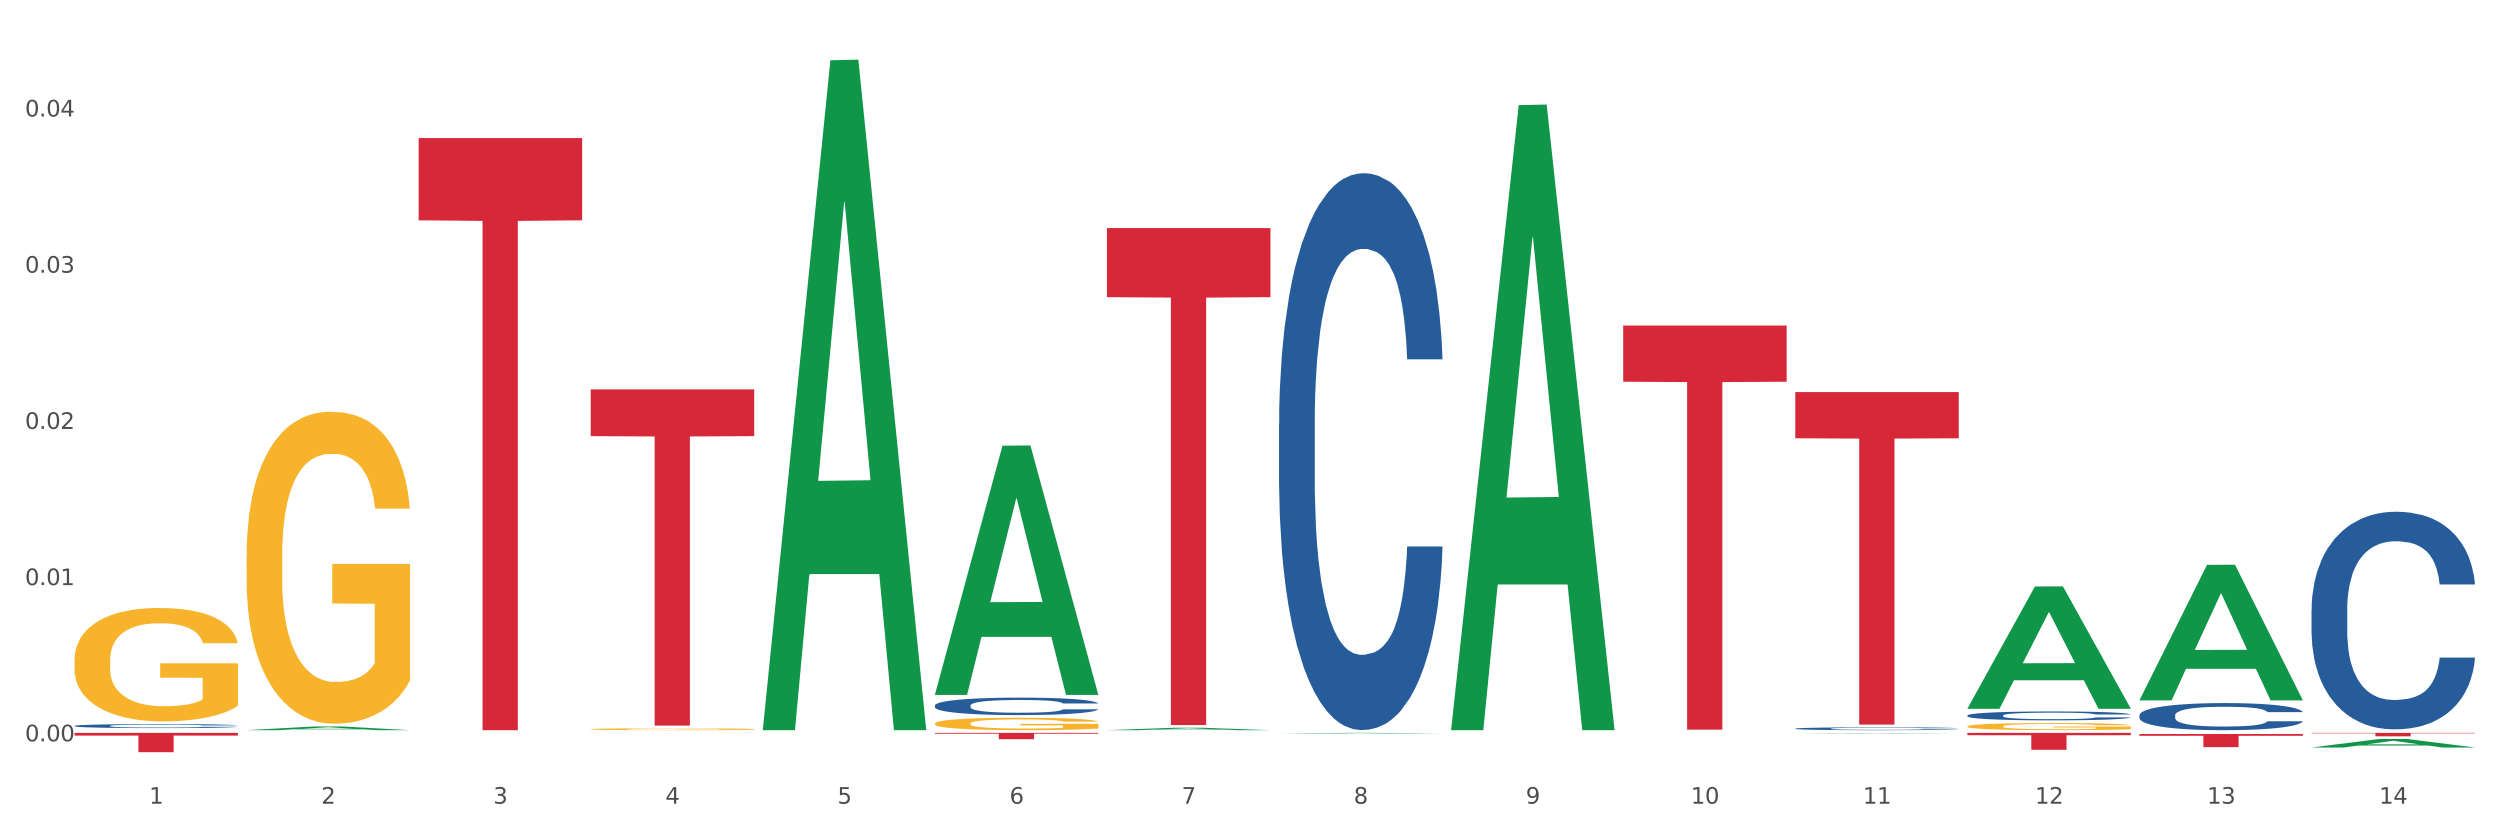 <?xml version="1.0" encoding="utf-8" standalone="no"?>
<!DOCTYPE svg PUBLIC "-//W3C//DTD SVG 1.1//EN"
  "http://www.w3.org/Graphics/SVG/1.1/DTD/svg11.dtd">
<svg xmlns:xlink="http://www.w3.org/1999/xlink" width="1080pt" height="360pt" viewBox="0 0 1080 360" xmlns="http://www.w3.org/2000/svg" version="1.1">
 <rect x="0" y="0" width="1080" height="360" fill="#333333" stroke="none"/>
 <defs>
  <style type="text/css">*{stroke-linejoin: round; stroke-linecap: butt}</style>
 </defs>
 <g id="figure_1">
  <g id="patch_1">
   <path d="M 0 360 
L 1080 360 
L 1080 0 
L 0 0 
z
" style="fill: #ffffff; stroke: #ffffff; stroke-linejoin: miter"/>
  </g>
  <g id="axes_1">
   <g id="matplotlib.axis_1">
    <g id="xtick_1">
     <g id="text_1">
      <!-- 1 -->
      <g style="fill: #4d4d4d" transform="translate(64.432 347.204) scale(0.096 -0.096)">
       <defs>
        <path id="DejaVuSans-31" d="M 794 531 
L 1825 531 
L 1825 4091 
L 703 3866 
L 703 4441 
L 1819 4666 
L 2450 4666 
L 2450 531 
L 3481 531 
L 3481 0 
L 794 0 
L 794 531 
z
" transform="scale(0.016)"/>
       </defs>
       <use xlink:href="#DejaVuSans-31"/>
      </g>
     </g>
    </g>
    <g id="xtick_2">
     <g id="text_2">
      <!-- 2 -->
      <g style="fill: #4d4d4d" transform="translate(138.771 347.204) scale(0.096 -0.096)">
       <defs>
        <path id="DejaVuSans-32" d="M 1228 531 
L 3431 531 
L 3431 0 
L 469 0 
L 469 531 
Q 828 903 1448 1529 
Q 2069 2156 2228 2338 
Q 2531 2678 2651 2914 
Q 2772 3150 2772 3378 
Q 2772 3750 2511 3984 
Q 2250 4219 1831 4219 
Q 1534 4219 1204 4116 
Q 875 4013 500 3803 
L 500 4441 
Q 881 4594 1212 4672 
Q 1544 4750 1819 4750 
Q 2544 4750 2975 4387 
Q 3406 4025 3406 3419 
Q 3406 3131 3298 2873 
Q 3191 2616 2906 2266 
Q 2828 2175 2409 1742 
Q 1991 1309 1228 531 
z
" transform="scale(0.016)"/>
       </defs>
       <use xlink:href="#DejaVuSans-32"/>
      </g>
     </g>
    </g>
    <g id="xtick_3">
     <g id="text_3">
      <!-- 3 -->
      <g style="fill: #4d4d4d" transform="translate(213.109 347.204) scale(0.096 -0.096)">
       <defs>
        <path id="DejaVuSans-33" d="M 2597 2516 
Q 3050 2419 3304 2112 
Q 3559 1806 3559 1356 
Q 3559 666 3084 287 
Q 2609 -91 1734 -91 
Q 1441 -91 1130 -33 
Q 819 25 488 141 
L 488 750 
Q 750 597 1062 519 
Q 1375 441 1716 441 
Q 2309 441 2620 675 
Q 2931 909 2931 1356 
Q 2931 1769 2642 2001 
Q 2353 2234 1838 2234 
L 1294 2234 
L 1294 2753 
L 1863 2753 
Q 2328 2753 2575 2939 
Q 2822 3125 2822 3475 
Q 2822 3834 2567 4026 
Q 2313 4219 1838 4219 
Q 1578 4219 1281 4162 
Q 984 4106 628 3988 
L 628 4550 
Q 988 4650 1302 4700 
Q 1616 4750 1894 4750 
Q 2613 4750 3031 4423 
Q 3450 4097 3450 3541 
Q 3450 3153 3228 2886 
Q 3006 2619 2597 2516 
z
" transform="scale(0.016)"/>
       </defs>
       <use xlink:href="#DejaVuSans-33"/>
      </g>
     </g>
    </g>
    <g id="xtick_4">
     <g id="text_4">
      <!-- 4 -->
      <g style="fill: #4d4d4d" transform="translate(287.448 347.204) scale(0.096 -0.096)">
       <defs>
        <path id="DejaVuSans-34" d="M 2419 4116 
L 825 1625 
L 2419 1625 
L 2419 4116 
z
M 2253 4666 
L 3047 4666 
L 3047 1625 
L 3713 1625 
L 3713 1100 
L 3047 1100 
L 3047 0 
L 2419 0 
L 2419 1100 
L 313 1100 
L 313 1709 
L 2253 4666 
z
" transform="scale(0.016)"/>
       </defs>
       <use xlink:href="#DejaVuSans-34"/>
      </g>
     </g>
    </g>
    <g id="xtick_5">
     <g id="text_5">
      <!-- 5 -->
      <g style="fill: #4d4d4d" transform="translate(361.787 347.204) scale(0.096 -0.096)">
       <defs>
        <path id="DejaVuSans-35" d="M 691 4666 
L 3169 4666 
L 3169 4134 
L 1269 4134 
L 1269 2991 
Q 1406 3038 1543 3061 
Q 1681 3084 1819 3084 
Q 2600 3084 3056 2656 
Q 3513 2228 3513 1497 
Q 3513 744 3044 326 
Q 2575 -91 1722 -91 
Q 1428 -91 1123 -41 
Q 819 9 494 109 
L 494 744 
Q 775 591 1075 516 
Q 1375 441 1709 441 
Q 2250 441 2565 725 
Q 2881 1009 2881 1497 
Q 2881 1984 2565 2268 
Q 2250 2553 1709 2553 
Q 1456 2553 1204 2497 
Q 953 2441 691 2322 
L 691 4666 
z
" transform="scale(0.016)"/>
       </defs>
       <use xlink:href="#DejaVuSans-35"/>
      </g>
     </g>
    </g>
    <g id="xtick_6">
     <g id="text_6">
      <!-- 6 -->
      <g style="fill: #4d4d4d" transform="translate(436.125 347.204) scale(0.096 -0.096)">
       <defs>
        <path id="DejaVuSans-36" d="M 2113 2584 
Q 1688 2584 1439 2293 
Q 1191 2003 1191 1497 
Q 1191 994 1439 701 
Q 1688 409 2113 409 
Q 2538 409 2786 701 
Q 3034 994 3034 1497 
Q 3034 2003 2786 2293 
Q 2538 2584 2113 2584 
z
M 3366 4563 
L 3366 3988 
Q 3128 4100 2886 4159 
Q 2644 4219 2406 4219 
Q 1781 4219 1451 3797 
Q 1122 3375 1075 2522 
Q 1259 2794 1537 2939 
Q 1816 3084 2150 3084 
Q 2853 3084 3261 2657 
Q 3669 2231 3669 1497 
Q 3669 778 3244 343 
Q 2819 -91 2113 -91 
Q 1303 -91 875 529 
Q 447 1150 447 2328 
Q 447 3434 972 4092 
Q 1497 4750 2381 4750 
Q 2619 4750 2861 4703 
Q 3103 4656 3366 4563 
z
" transform="scale(0.016)"/>
       </defs>
       <use xlink:href="#DejaVuSans-36"/>
      </g>
     </g>
    </g>
    <g id="xtick_7">
     <g id="text_7">
      <!-- 7 -->
      <g style="fill: #4d4d4d" transform="translate(510.464 347.204) scale(0.096 -0.096)">
       <defs>
        <path id="DejaVuSans-37" d="M 525 4666 
L 3525 4666 
L 3525 4397 
L 1831 0 
L 1172 0 
L 2766 4134 
L 525 4134 
L 525 4666 
z
" transform="scale(0.016)"/>
       </defs>
       <use xlink:href="#DejaVuSans-37"/>
      </g>
     </g>
    </g>
    <g id="xtick_8">
     <g id="text_8">
      <!-- 8 -->
      <g style="fill: #4d4d4d" transform="translate(584.803 347.204) scale(0.096 -0.096)">
       <defs>
        <path id="DejaVuSans-38" d="M 2034 2216 
Q 1584 2216 1326 1975 
Q 1069 1734 1069 1313 
Q 1069 891 1326 650 
Q 1584 409 2034 409 
Q 2484 409 2743 651 
Q 3003 894 3003 1313 
Q 3003 1734 2745 1975 
Q 2488 2216 2034 2216 
z
M 1403 2484 
Q 997 2584 770 2862 
Q 544 3141 544 3541 
Q 544 4100 942 4425 
Q 1341 4750 2034 4750 
Q 2731 4750 3128 4425 
Q 3525 4100 3525 3541 
Q 3525 3141 3298 2862 
Q 3072 2584 2669 2484 
Q 3125 2378 3379 2068 
Q 3634 1759 3634 1313 
Q 3634 634 3220 271 
Q 2806 -91 2034 -91 
Q 1263 -91 848 271 
Q 434 634 434 1313 
Q 434 1759 690 2068 
Q 947 2378 1403 2484 
z
M 1172 3481 
Q 1172 3119 1398 2916 
Q 1625 2713 2034 2713 
Q 2441 2713 2670 2916 
Q 2900 3119 2900 3481 
Q 2900 3844 2670 4047 
Q 2441 4250 2034 4250 
Q 1625 4250 1398 4047 
Q 1172 3844 1172 3481 
z
" transform="scale(0.016)"/>
       </defs>
       <use xlink:href="#DejaVuSans-38"/>
      </g>
     </g>
    </g>
    <g id="xtick_9">
     <g id="text_9">
      <!-- 9 -->
      <g style="fill: #4d4d4d" transform="translate(659.142 347.204) scale(0.096 -0.096)">
       <defs>
        <path id="DejaVuSans-39" d="M 703 97 
L 703 672 
Q 941 559 1184 500 
Q 1428 441 1663 441 
Q 2288 441 2617 861 
Q 2947 1281 2994 2138 
Q 2813 1869 2534 1725 
Q 2256 1581 1919 1581 
Q 1219 1581 811 2004 
Q 403 2428 403 3163 
Q 403 3881 828 4315 
Q 1253 4750 1959 4750 
Q 2769 4750 3195 4129 
Q 3622 3509 3622 2328 
Q 3622 1225 3098 567 
Q 2575 -91 1691 -91 
Q 1453 -91 1209 -44 
Q 966 3 703 97 
z
M 1959 2075 
Q 2384 2075 2632 2365 
Q 2881 2656 2881 3163 
Q 2881 3666 2632 3958 
Q 2384 4250 1959 4250 
Q 1534 4250 1286 3958 
Q 1038 3666 1038 3163 
Q 1038 2656 1286 2365 
Q 1534 2075 1959 2075 
z
" transform="scale(0.016)"/>
       </defs>
       <use xlink:href="#DejaVuSans-39"/>
      </g>
     </g>
    </g>
    <g id="xtick_10">
     <g id="text_10">
      <!-- 10 -->
      <g style="fill: #4d4d4d" transform="translate(730.426 347.204) scale(0.096 -0.096)">
       <defs>
        <path id="DejaVuSans-30" d="M 2034 4250 
Q 1547 4250 1301 3770 
Q 1056 3291 1056 2328 
Q 1056 1369 1301 889 
Q 1547 409 2034 409 
Q 2525 409 2770 889 
Q 3016 1369 3016 2328 
Q 3016 3291 2770 3770 
Q 2525 4250 2034 4250 
z
M 2034 4750 
Q 2819 4750 3233 4129 
Q 3647 3509 3647 2328 
Q 3647 1150 3233 529 
Q 2819 -91 2034 -91 
Q 1250 -91 836 529 
Q 422 1150 422 2328 
Q 422 3509 836 4129 
Q 1250 4750 2034 4750 
z
" transform="scale(0.016)"/>
       </defs>
       <use xlink:href="#DejaVuSans-31"/>
       <use xlink:href="#DejaVuSans-30" transform="translate(63.623 0)"/>
      </g>
     </g>
    </g>
    <g id="xtick_11">
     <g id="text_11">
      <!-- 11 -->
      <g style="fill: #4d4d4d" transform="translate(804.765 347.204) scale(0.096 -0.096)">
       <use xlink:href="#DejaVuSans-31"/>
       <use xlink:href="#DejaVuSans-31" transform="translate(63.623 0)"/>
      </g>
     </g>
    </g>
    <g id="xtick_12">
     <g id="text_12">
      <!-- 12 -->
      <g style="fill: #4d4d4d" transform="translate(879.104 347.204) scale(0.096 -0.096)">
       <use xlink:href="#DejaVuSans-31"/>
       <use xlink:href="#DejaVuSans-32" transform="translate(63.623 0)"/>
      </g>
     </g>
    </g>
    <g id="xtick_13">
     <g id="text_13">
      <!-- 13 -->
      <g style="fill: #4d4d4d" transform="translate(953.442 347.204) scale(0.096 -0.096)">
       <use xlink:href="#DejaVuSans-31"/>
       <use xlink:href="#DejaVuSans-33" transform="translate(63.623 0)"/>
      </g>
     </g>
    </g>
    <g id="xtick_14">
     <g id="text_14">
      <!-- 14 -->
      <g style="fill: #4d4d4d" transform="translate(1027.781 347.204) scale(0.096 -0.096)">
       <use xlink:href="#DejaVuSans-31"/>
       <use xlink:href="#DejaVuSans-34" transform="translate(63.623 0)"/>
      </g>
     </g>
    </g>
    <g id="xtick_15"/>
    <g id="xtick_16"/>
    <g id="xtick_17"/>
    <g id="xtick_18"/>
    <g id="xtick_19"/>
    <g id="xtick_20"/>
    <g id="xtick_21"/>
    <g id="xtick_22"/>
    <g id="xtick_23"/>
    <g id="xtick_24"/>
    <g id="xtick_25"/>
    <g id="xtick_26"/>
    <g id="xtick_27"/>
   </g>
   <g id="matplotlib.axis_2">
    <g id="ytick_1">
     <g id="text_15">
      <!-- 0.00 -->
      <g style="fill: #4d4d4d" transform="translate(10.8 320.251) scale(0.096 -0.096)">
       <defs>
        <path id="DejaVuSans-2e" d="M 684 794 
L 1344 794 
L 1344 0 
L 684 0 
L 684 794 
z
" transform="scale(0.016)"/>
       </defs>
       <use xlink:href="#DejaVuSans-30"/>
       <use xlink:href="#DejaVuSans-2e" transform="translate(63.623 0)"/>
       <use xlink:href="#DejaVuSans-30" transform="translate(95.41 0)"/>
       <use xlink:href="#DejaVuSans-30" transform="translate(159.033 0)"/>
      </g>
     </g>
    </g>
    <g id="ytick_2">
     <g id="text_16">
      <!-- 0.01 -->
      <g style="fill: #4d4d4d" transform="translate(10.8 252.769) scale(0.096 -0.096)">
       <use xlink:href="#DejaVuSans-30"/>
       <use xlink:href="#DejaVuSans-2e" transform="translate(63.623 0)"/>
       <use xlink:href="#DejaVuSans-30" transform="translate(95.41 0)"/>
       <use xlink:href="#DejaVuSans-31" transform="translate(159.033 0)"/>
      </g>
     </g>
    </g>
    <g id="ytick_3">
     <g id="text_17">
      <!-- 0.02 -->
      <g style="fill: #4d4d4d" transform="translate(10.8 185.286) scale(0.096 -0.096)">
       <use xlink:href="#DejaVuSans-30"/>
       <use xlink:href="#DejaVuSans-2e" transform="translate(63.623 0)"/>
       <use xlink:href="#DejaVuSans-30" transform="translate(95.41 0)"/>
       <use xlink:href="#DejaVuSans-32" transform="translate(159.033 0)"/>
      </g>
     </g>
    </g>
    <g id="ytick_4">
     <g id="text_18">
      <!-- 0.03 -->
      <g style="fill: #4d4d4d" transform="translate(10.8 117.804) scale(0.096 -0.096)">
       <use xlink:href="#DejaVuSans-30"/>
       <use xlink:href="#DejaVuSans-2e" transform="translate(63.623 0)"/>
       <use xlink:href="#DejaVuSans-30" transform="translate(95.41 0)"/>
       <use xlink:href="#DejaVuSans-33" transform="translate(159.033 0)"/>
      </g>
     </g>
    </g>
    <g id="ytick_5">
     <g id="text_19">
      <!-- 0.04 -->
      <g style="fill: #4d4d4d" transform="translate(10.8 50.321) scale(0.096 -0.096)">
       <use xlink:href="#DejaVuSans-30"/>
       <use xlink:href="#DejaVuSans-2e" transform="translate(63.623 0)"/>
       <use xlink:href="#DejaVuSans-30" transform="translate(95.41 0)"/>
       <use xlink:href="#DejaVuSans-34" transform="translate(159.033 0)"/>
      </g>
     </g>
    </g>
    <g id="ytick_6"/>
    <g id="ytick_7"/>
    <g id="ytick_8"/>
    <g id="ytick_9"/>
   </g>
   <g id="PolyCollection_1">
    <path d="M 106.514 315.438 
L 106.587 315.436 
L 135.709 313.822 
L 147.795 313.821 
L 177.135 315.441 
L 163.157 315.441 
L 156.823 315.063 
L 126.754 315.063 
L 126.535 315.069 
L 120.42 315.441 
L 106.514 315.441 
L 106.514 315.438 
L 130.54 314.838 
L 153.037 314.837 
L 141.897 314.166 
L 141.752 314.163 
L 141.606 314.167 
L 130.467 314.837 
L 130.54 314.838 
L 106.514 315.438 
z
" clip-path="url(#p0b053faaf6)" style="fill: #109648"/>
    <path d="M 403.869 312.552 
L 403.952 312.547 
L 403.952 312.37 
L 404.119 312.218 
L 404.952 311.85 
L 406.203 311.546 
L 407.12 311.384 
L 408.037 311.252 
L 409.121 311.12 
L 410.455 310.982 
L 412.873 310.781 
L 414.374 310.678 
L 416.209 310.57 
L 419.544 310.413 
L 421.962 310.325 
L 424.463 310.251 
L 428.549 310.163 
L 431.217 310.124 
L 434.052 310.094 
L 437.47 310.075 
L 440.055 310.07 
L 445.725 310.085 
L 450.561 310.129 
L 452.895 310.163 
L 455.897 310.222 
L 457.481 310.261 
L 460.066 310.34 
L 462.734 310.443 
L 464.568 310.531 
L 467.32 310.698 
L 469.404 310.865 
L 471.322 311.071 
L 472.322 311.213 
L 473.073 311.345 
L 473.74 311.497 
L 474.407 311.738 
L 459.399 311.738 
L 458.815 311.566 
L 457.898 311.404 
L 456.564 311.247 
L 455.397 311.149 
L 453.396 311.026 
L 451.561 310.948 
L 449.643 310.889 
L 447.309 310.84 
L 445.475 310.815 
L 442.89 310.796 
L 437.804 310.801 
L 434.385 310.84 
L 432.051 310.889 
L 430.55 310.933 
L 429.216 310.982 
L 427.715 311.051 
L 425.964 311.154 
L 424.713 311.247 
L 423.463 311.365 
L 422.462 311.483 
L 421.545 311.62 
L 420.794 311.767 
L 420.211 311.919 
L 419.711 312.105 
L 419.294 312.414 
L 419.294 313.086 
L 419.46 313.238 
L 419.877 313.439 
L 420.378 313.592 
L 421.211 313.773 
L 421.962 313.896 
L 423.379 314.072 
L 424.963 314.219 
L 426.214 314.313 
L 427.465 314.391 
L 429.633 314.499 
L 432.051 314.587 
L 434.135 314.641 
L 436.97 314.69 
L 438.888 314.71 
L 440.555 314.72 
L 444.641 314.72 
L 447.559 314.705 
L 450.811 314.671 
L 453.312 314.626 
L 455.397 314.572 
L 457.731 314.484 
L 459.232 314.401 
L 459.232 313.376 
L 440.889 313.371 
L 440.889 312.689 
L 474.49 312.689 
L 474.49 314.69 
L 473.073 314.793 
L 471.489 314.886 
L 469.821 314.97 
L 467.32 315.073 
L 464.318 315.171 
L 461.65 315.24 
L 458.815 315.298 
L 455.48 315.352 
L 451.144 315.401 
L 448.476 315.421 
L 445.141 315.436 
L 441.222 315.441 
L 437.804 315.431 
L 434.469 315.406 
L 430.967 315.362 
L 427.548 315.298 
L 424.963 315.235 
L 422.379 315.156 
L 419.627 315.053 
L 417.459 314.955 
L 415.792 314.867 
L 413.957 314.754 
L 411.956 314.607 
L 410.455 314.474 
L 409.121 314.337 
L 407.704 314.16 
L 406.703 314.008 
L 405.703 313.817 
L 405.119 313.675 
L 404.452 313.454 
L 403.952 313.145 
L 403.869 312.552 
z
" clip-path="url(#p0b053faaf6)" style="fill: #f7b32b"/>
    <path d="M 849.901 313.78 
L 849.984 313.777 
L 849.984 313.676 
L 850.151 313.589 
L 850.985 313.377 
L 852.235 313.202 
L 853.153 313.109 
L 854.07 313.033 
L 855.154 312.957 
L 856.488 312.878 
L 858.906 312.763 
L 860.407 312.703 
L 862.241 312.641 
L 865.576 312.551 
L 867.994 312.5 
L 870.495 312.458 
L 874.581 312.407 
L 877.249 312.385 
L 880.084 312.368 
L 883.502 312.357 
L 886.087 312.354 
L 891.757 312.362 
L 896.593 312.388 
L 898.927 312.407 
L 901.929 312.441 
L 903.513 312.464 
L 906.098 312.509 
L 908.766 312.568 
L 910.601 312.619 
L 913.352 312.715 
L 915.436 312.811 
L 917.354 312.929 
L 918.355 313.011 
L 919.105 313.087 
L 919.772 313.174 
L 920.439 313.312 
L 905.431 313.312 
L 904.847 313.214 
L 903.93 313.121 
L 902.596 313.03 
L 901.429 312.974 
L 899.428 312.904 
L 897.593 312.858 
L 895.676 312.825 
L 893.341 312.796 
L 891.507 312.782 
L 888.922 312.771 
L 883.836 312.774 
L 880.417 312.796 
L 878.083 312.825 
L 876.582 312.85 
L 875.248 312.878 
L 873.747 312.918 
L 871.996 312.977 
L 870.745 313.03 
L 869.495 313.098 
L 868.494 313.166 
L 867.577 313.245 
L 866.827 313.329 
L 866.243 313.417 
L 865.743 313.524 
L 865.326 313.701 
L 865.326 314.088 
L 865.493 314.175 
L 865.91 314.29 
L 866.41 314.378 
L 867.244 314.482 
L 867.994 314.553 
L 869.411 314.654 
L 870.996 314.739 
L 872.246 314.792 
L 873.497 314.837 
L 875.665 314.899 
L 878.083 314.95 
L 880.167 314.981 
L 883.002 315.009 
L 884.92 315.021 
L 886.587 315.026 
L 890.673 315.026 
L 893.591 315.018 
L 896.843 314.998 
L 899.344 314.973 
L 901.429 314.942 
L 903.763 314.891 
L 905.264 314.843 
L 905.264 314.254 
L 886.921 314.251 
L 886.921 313.859 
L 920.523 313.859 
L 920.523 315.009 
L 919.105 315.068 
L 917.521 315.122 
L 915.853 315.17 
L 913.352 315.229 
L 910.35 315.286 
L 907.682 315.325 
L 904.847 315.359 
L 901.512 315.39 
L 897.177 315.418 
L 894.508 315.429 
L 891.173 315.438 
L 887.254 315.441 
L 883.836 315.435 
L 880.501 315.421 
L 876.999 315.395 
L 873.58 315.359 
L 870.996 315.322 
L 868.411 315.277 
L 865.659 315.218 
L 863.492 315.162 
L 861.824 315.111 
L 859.99 315.046 
L 857.989 314.961 
L 856.488 314.885 
L 855.154 314.806 
L 853.736 314.705 
L 852.736 314.617 
L 851.735 314.508 
L 851.151 314.426 
L 850.484 314.299 
L 849.984 314.121 
L 849.901 313.78 
z
" clip-path="url(#p0b053faaf6)" style="fill: #f7b32b"/>
    <path d="M 849.901 309.078 
L 849.984 309.074 
L 849.984 308.976 
L 850.235 308.843 
L 851.153 308.598 
L 852.322 308.412 
L 854.325 308.195 
L 855.41 308.104 
L 856.829 308.002 
L 859.751 307.838 
L 863.09 307.697 
L 865.428 307.62 
L 867.181 307.571 
L 871.104 307.484 
L 873.358 307.445 
L 875.695 307.414 
L 877.699 307.393 
L 881.038 307.368 
L 883.709 307.358 
L 886.798 307.354 
L 889.386 307.358 
L 892.808 307.372 
L 897.817 307.414 
L 899.737 307.438 
L 902.325 307.48 
L 904.996 307.536 
L 907.166 307.592 
L 909.671 307.673 
L 912.258 307.778 
L 914.763 307.911 
L 916.516 308.034 
L 917.935 308.163 
L 919.187 308.321 
L 920.105 308.493 
L 920.523 308.636 
L 905.246 308.636 
L 904.829 308.507 
L 903.994 308.367 
L 903.159 308.272 
L 902.241 308.195 
L 900.822 308.107 
L 899.57 308.051 
L 897.483 307.985 
L 895.563 307.943 
L 893.977 307.918 
L 892.057 307.897 
L 887.966 307.876 
L 885.045 307.876 
L 883.208 307.883 
L 880.954 307.901 
L 879.034 307.925 
L 876.78 307.967 
L 875.027 308.013 
L 873.274 308.072 
L 872.273 308.114 
L 870.77 308.191 
L 869.768 308.254 
L 868.433 308.363 
L 867.681 308.44 
L 866.346 308.64 
L 865.761 308.787 
L 865.511 308.889 
L 865.344 309.001 
L 865.344 309.547 
L 865.845 309.793 
L 866.262 309.898 
L 866.93 310.017 
L 868.182 310.171 
L 870.019 310.322 
L 871.939 310.43 
L 873.525 310.497 
L 875.027 310.546 
L 876.53 310.584 
L 878.367 310.619 
L 879.869 310.64 
L 882.123 310.661 
L 884.794 310.672 
L 886.881 310.672 
L 891.139 310.654 
L 893.059 310.637 
L 894.895 310.612 
L 896.899 310.574 
L 898.485 310.532 
L 899.403 310.5 
L 900.905 310.434 
L 902.074 310.364 
L 903.076 310.283 
L 903.744 310.213 
L 904.495 310.108 
L 905.079 309.989 
L 905.246 309.926 
L 920.523 309.926 
L 920.189 310.052 
L 919.604 310.174 
L 918.436 310.339 
L 917.517 310.434 
L 916.098 310.549 
L 914.596 310.647 
L 912.509 310.756 
L 910.589 310.837 
L 908.585 310.907 
L 906.415 310.97 
L 902.491 311.057 
L 901.072 311.082 
L 898.067 311.124 
L 895.73 311.148 
L 892.307 311.173 
L 888.801 311.187 
L 885.128 311.19 
L 881.873 311.183 
L 878.283 311.162 
L 876.029 311.141 
L 873.525 311.11 
L 870.603 311.061 
L 867.848 311.001 
L 865.261 310.931 
L 862.84 310.851 
L 860.586 310.76 
L 857.664 310.609 
L 855.494 310.462 
L 853.908 310.325 
L 852.823 310.209 
L 851.737 310.062 
L 851.153 309.961 
L 850.235 309.715 
L 849.901 309.488 
L 849.901 309.078 
z
" clip-path="url(#p0b053faaf6)" style="fill: #255c99"/>
    <path d="M 998.578 316.604 
L 1069.2 316.604 
L 1069.2 316.809 
L 1041.42 316.811 
L 1041.42 318.083 
L 1026.191 318.083 
L 1026.191 316.811 
L 998.578 316.809 
L 998.578 316.605 
L 998.578 316.604 
z
" clip-path="url(#p0b053faaf6)" style="fill: #d62839"/>
    <path d="M 924.24 317.082 
L 994.861 317.082 
L 994.861 317.869 
L 967.081 317.875 
L 967.081 322.748 
L 951.852 322.748 
L 951.852 317.875 
L 924.24 317.869 
L 924.24 317.087 
L 924.24 317.082 
z
" clip-path="url(#p0b053faaf6)" style="fill: #d62839"/>
    <path d="M 849.901 316.604 
L 920.523 316.604 
L 920.523 317.62 
L 892.742 317.627 
L 892.742 323.916 
L 877.514 323.916 
L 877.514 317.627 
L 849.901 317.62 
L 849.901 316.611 
L 849.901 316.604 
z
" clip-path="url(#p0b053faaf6)" style="fill: #d62839"/>
    <path d="M 775.562 169.369 
L 846.184 169.369 
L 846.184 189.334 
L 818.404 189.469 
L 818.404 313.035 
L 803.175 313.035 
L 803.175 189.469 
L 775.562 189.334 
L 775.562 169.504 
L 775.562 169.369 
z
" clip-path="url(#p0b053faaf6)" style="fill: #d62839"/>
    <path d="M 701.223 140.639 
L 771.845 140.639 
L 771.845 164.9 
L 744.065 165.064 
L 744.065 315.222 
L 728.836 315.222 
L 728.836 165.064 
L 701.223 164.9 
L 701.223 140.803 
L 701.223 140.639 
z
" clip-path="url(#p0b053faaf6)" style="fill: #d62839"/>
    <path d="M 255.191 315.005 
L 255.275 315.004 
L 255.275 314.977 
L 255.441 314.954 
L 256.275 314.899 
L 257.526 314.853 
L 258.443 314.828 
L 259.36 314.808 
L 260.444 314.788 
L 261.778 314.768 
L 264.196 314.737 
L 265.697 314.722 
L 267.531 314.706 
L 270.866 314.682 
L 273.284 314.669 
L 275.786 314.657 
L 279.871 314.644 
L 282.539 314.638 
L 285.374 314.634 
L 288.793 314.631 
L 291.377 314.63 
L 297.047 314.632 
L 301.883 314.639 
L 304.218 314.644 
L 307.219 314.653 
L 308.804 314.659 
L 311.388 314.671 
L 314.057 314.686 
L 315.891 314.7 
L 318.642 314.725 
L 320.727 314.75 
L 322.645 314.781 
L 323.645 314.803 
L 324.395 314.823 
L 325.062 314.845 
L 325.73 314.882 
L 310.721 314.882 
L 310.138 314.856 
L 309.221 314.831 
L 307.886 314.808 
L 306.719 314.793 
L 304.718 314.774 
L 302.884 314.763 
L 300.966 314.754 
L 298.631 314.746 
L 296.797 314.743 
L 294.212 314.74 
L 289.126 314.74 
L 285.708 314.746 
L 283.373 314.754 
L 281.872 314.76 
L 280.538 314.768 
L 279.037 314.778 
L 277.286 314.794 
L 276.036 314.808 
L 274.785 314.826 
L 273.785 314.843 
L 272.867 314.864 
L 272.117 314.886 
L 271.533 314.909 
L 271.033 314.937 
L 270.616 314.984 
L 270.616 315.085 
L 270.783 315.108 
L 271.2 315.139 
L 271.7 315.162 
L 272.534 315.189 
L 273.284 315.207 
L 274.702 315.234 
L 276.286 315.256 
L 277.537 315.27 
L 278.787 315.282 
L 280.955 315.298 
L 283.373 315.312 
L 285.458 315.32 
L 288.292 315.327 
L 290.21 315.33 
L 291.878 315.332 
L 295.963 315.332 
L 298.882 315.33 
L 302.133 315.324 
L 304.635 315.318 
L 306.719 315.31 
L 309.054 315.296 
L 310.555 315.284 
L 310.555 315.129 
L 292.211 315.128 
L 292.211 315.025 
L 325.813 315.025 
L 325.813 315.327 
L 324.395 315.343 
L 322.811 315.357 
L 321.144 315.37 
L 318.642 315.385 
L 315.641 315.4 
L 312.973 315.41 
L 310.138 315.419 
L 306.803 315.427 
L 302.467 315.435 
L 299.799 315.438 
L 296.464 315.44 
L 292.545 315.441 
L 289.126 315.439 
L 285.791 315.435 
L 282.289 315.429 
L 278.871 315.419 
L 276.286 315.41 
L 273.701 315.398 
L 270.95 315.382 
L 268.782 315.367 
L 267.114 315.354 
L 265.28 315.337 
L 263.279 315.315 
L 261.778 315.295 
L 260.444 315.274 
L 259.027 315.247 
L 258.026 315.224 
L 257.025 315.196 
L 256.442 315.174 
L 255.775 315.141 
L 255.275 315.094 
L 255.191 315.005 
z
" clip-path="url(#p0b053faaf6)" style="fill: #f7b32b"/>
    <path d="M 478.207 98.539 
L 548.829 98.539 
L 548.829 128.372 
L 521.049 128.574 
L 521.049 313.216 
L 505.82 313.216 
L 505.82 128.574 
L 478.207 128.372 
L 478.207 98.741 
L 478.207 98.539 
z
" clip-path="url(#p0b053faaf6)" style="fill: #d62839"/>
    <path d="M 255.191 168.229 
L 325.813 168.229 
L 325.813 188.412 
L 298.033 188.548 
L 298.033 313.467 
L 282.804 313.467 
L 282.804 188.548 
L 255.191 188.412 
L 255.191 168.365 
L 255.191 168.229 
z
" clip-path="url(#p0b053faaf6)" style="fill: #d62839"/>
    <path d="M 180.852 59.634 
L 251.474 59.634 
L 251.474 95.183 
L 223.694 95.423 
L 223.694 315.441 
L 208.465 315.441 
L 208.465 95.423 
L 180.852 95.183 
L 180.852 59.874 
L 180.852 59.634 
z
" clip-path="url(#p0b053faaf6)" style="fill: #d62839"/>
    <path d="M 32.175 316.604 
L 102.797 316.604 
L 102.797 317.764 
L 75.017 317.772 
L 75.017 324.95 
L 59.788 324.95 
L 59.788 317.772 
L 32.175 317.764 
L 32.175 316.612 
L 32.175 316.604 
z
" clip-path="url(#p0b053faaf6)" style="fill: #d62839"/>
    <path d="M 32.175 313.584 
L 32.258 313.583 
L 32.258 313.539 
L 32.509 313.478 
L 33.427 313.368 
L 34.596 313.284 
L 36.599 313.186 
L 37.684 313.145 
L 39.104 313.099 
L 42.025 313.025 
L 45.364 312.962 
L 47.702 312.927 
L 49.455 312.905 
L 53.378 312.866 
L 55.632 312.848 
L 57.969 312.834 
L 59.973 312.825 
L 63.312 312.814 
L 65.983 312.809 
L 69.072 312.807 
L 71.66 312.809 
L 75.082 312.815 
L 80.091 312.834 
L 82.011 312.845 
L 84.599 312.864 
L 87.27 312.889 
L 89.44 312.915 
L 91.945 312.951 
L 94.533 312.998 
L 97.037 313.058 
L 98.79 313.114 
L 100.209 313.172 
L 101.461 313.243 
L 102.379 313.321 
L 102.797 313.385 
L 87.52 313.385 
L 87.103 313.327 
L 86.268 313.264 
L 85.434 313.221 
L 84.515 313.186 
L 83.096 313.147 
L 81.844 313.122 
L 79.757 313.092 
L 77.837 313.073 
L 76.251 313.062 
L 74.331 313.052 
L 70.241 313.043 
L 67.319 313.043 
L 65.482 313.046 
L 63.229 313.054 
L 61.309 313.065 
L 59.055 313.084 
L 57.302 313.104 
L 55.549 313.131 
L 54.547 313.15 
L 53.044 313.185 
L 52.043 313.213 
L 50.707 313.262 
L 49.956 313.297 
L 48.62 313.387 
L 48.036 313.453 
L 47.785 313.499 
L 47.618 313.55 
L 47.618 313.796 
L 48.119 313.906 
L 48.537 313.954 
L 49.204 314.008 
L 50.457 314.077 
L 52.293 314.145 
L 54.213 314.194 
L 55.799 314.224 
L 57.302 314.246 
L 58.804 314.263 
L 60.641 314.279 
L 62.143 314.289 
L 64.397 314.298 
L 67.069 314.303 
L 69.155 314.303 
L 73.413 314.295 
L 75.333 314.287 
L 77.169 314.276 
L 79.173 314.259 
L 80.759 314.24 
L 81.677 314.226 
L 83.18 314.196 
L 84.348 314.164 
L 85.35 314.128 
L 86.018 314.096 
L 86.769 314.049 
L 87.353 313.995 
L 87.52 313.967 
L 102.797 313.967 
L 102.463 314.023 
L 101.879 314.079 
L 100.71 314.153 
L 99.792 314.196 
L 98.372 314.248 
L 96.87 314.292 
L 94.783 314.341 
L 92.863 314.377 
L 90.86 314.409 
L 88.689 314.437 
L 84.766 314.477 
L 83.347 314.488 
L 80.341 314.507 
L 78.004 314.518 
L 74.581 314.529 
L 71.075 314.535 
L 67.402 314.537 
L 64.147 314.533 
L 60.557 314.524 
L 58.303 314.515 
L 55.799 314.5 
L 52.877 314.478 
L 50.123 314.451 
L 47.535 314.42 
L 45.114 314.383 
L 42.86 314.342 
L 39.938 314.274 
L 37.768 314.208 
L 36.182 314.147 
L 35.097 314.094 
L 34.011 314.028 
L 33.427 313.982 
L 32.509 313.872 
L 32.175 313.769 
L 32.175 313.584 
z
" clip-path="url(#p0b053faaf6)" style="fill: #255c99"/>
    <path d="M 403.869 304.76 
L 403.952 304.753 
L 403.952 304.561 
L 404.202 304.299 
L 405.121 303.818 
L 406.289 303.453 
L 408.293 303.027 
L 409.378 302.848 
L 410.797 302.649 
L 413.719 302.326 
L 417.058 302.05 
L 419.395 301.899 
L 421.148 301.803 
L 425.072 301.631 
L 427.326 301.555 
L 429.663 301.493 
L 431.666 301.452 
L 435.006 301.404 
L 437.677 301.383 
L 440.766 301.377 
L 443.353 301.383 
L 446.776 301.411 
L 451.785 301.493 
L 453.704 301.542 
L 456.292 301.624 
L 458.964 301.734 
L 461.134 301.844 
L 463.638 302.002 
L 466.226 302.209 
L 468.73 302.47 
L 470.483 302.711 
L 471.903 302.965 
L 473.155 303.275 
L 474.073 303.612 
L 474.49 303.893 
L 459.214 303.893 
L 458.797 303.639 
L 457.962 303.364 
L 457.127 303.178 
L 456.209 303.027 
L 454.79 302.855 
L 453.538 302.745 
L 451.451 302.614 
L 449.531 302.532 
L 447.945 302.484 
L 446.025 302.442 
L 441.934 302.401 
L 439.012 302.401 
L 437.176 302.415 
L 434.922 302.449 
L 433.002 302.497 
L 430.748 302.58 
L 428.995 302.669 
L 427.242 302.786 
L 426.24 302.869 
L 424.738 303.02 
L 423.736 303.144 
L 422.401 303.357 
L 421.649 303.508 
L 420.314 303.9 
L 419.729 304.189 
L 419.479 304.389 
L 419.312 304.609 
L 419.312 305.681 
L 419.813 306.163 
L 420.23 306.369 
L 420.898 306.603 
L 422.15 306.905 
L 423.987 307.201 
L 425.907 307.414 
L 427.493 307.545 
L 428.995 307.641 
L 430.498 307.717 
L 432.334 307.786 
L 433.837 307.827 
L 436.091 307.868 
L 438.762 307.889 
L 440.849 307.889 
L 445.106 307.854 
L 447.026 307.82 
L 448.863 307.772 
L 450.866 307.696 
L 452.452 307.614 
L 453.371 307.552 
L 454.873 307.421 
L 456.042 307.284 
L 457.044 307.126 
L 457.711 306.988 
L 458.463 306.782 
L 459.047 306.548 
L 459.214 306.424 
L 474.49 306.424 
L 474.156 306.672 
L 473.572 306.912 
L 472.403 307.236 
L 471.485 307.421 
L 470.066 307.648 
L 468.563 307.841 
L 466.477 308.054 
L 464.557 308.212 
L 462.553 308.35 
L 460.383 308.473 
L 456.459 308.645 
L 455.04 308.693 
L 452.035 308.776 
L 449.698 308.824 
L 446.275 308.872 
L 442.769 308.9 
L 439.096 308.907 
L 435.84 308.893 
L 432.251 308.852 
L 429.997 308.81 
L 427.493 308.748 
L 424.571 308.652 
L 421.816 308.535 
L 419.228 308.398 
L 416.808 308.24 
L 414.554 308.061 
L 411.632 307.765 
L 409.462 307.476 
L 407.875 307.208 
L 406.79 306.981 
L 405.705 306.692 
L 405.121 306.493 
L 404.202 306.011 
L 403.869 305.565 
L 403.869 304.76 
z
" clip-path="url(#p0b053faaf6)" style="fill: #255c99"/>
    <path d="M 552.546 182.919 
L 552.629 182.7 
L 552.629 176.548 
L 552.88 168.2 
L 553.798 152.821 
L 554.967 141.177 
L 556.97 127.556 
L 558.055 121.844 
L 559.475 115.472 
L 562.396 105.147 
L 565.735 96.359 
L 568.073 91.525 
L 569.826 88.45 
L 573.749 82.957 
L 576.003 80.541 
L 578.34 78.563 
L 580.344 77.245 
L 583.683 75.707 
L 586.354 75.048 
L 589.443 74.828 
L 592.031 75.048 
L 595.453 75.927 
L 600.462 78.563 
L 602.382 80.101 
L 604.97 82.737 
L 607.641 86.253 
L 609.811 89.768 
L 612.316 94.821 
L 614.903 101.412 
L 617.408 109.76 
L 619.161 117.45 
L 620.58 125.578 
L 621.832 135.465 
L 622.75 146.23 
L 623.168 155.238 
L 607.891 155.238 
L 607.474 147.109 
L 606.639 138.321 
L 605.804 132.389 
L 604.886 127.556 
L 603.467 122.063 
L 602.215 118.548 
L 600.128 114.374 
L 598.208 111.738 
L 596.622 110.2 
L 594.702 108.881 
L 590.612 107.563 
L 587.69 107.563 
L 585.853 108.003 
L 583.6 109.101 
L 581.68 110.639 
L 579.426 113.275 
L 577.673 116.131 
L 575.92 119.866 
L 574.918 122.503 
L 573.415 127.336 
L 572.414 131.291 
L 571.078 138.101 
L 570.327 142.934 
L 568.991 155.457 
L 568.407 164.685 
L 568.156 171.056 
L 567.989 178.086 
L 567.989 212.359 
L 568.49 227.738 
L 568.908 234.328 
L 569.575 241.798 
L 570.827 251.465 
L 572.664 260.912 
L 574.584 267.722 
L 576.17 271.897 
L 577.673 274.972 
L 579.175 277.389 
L 581.012 279.586 
L 582.514 280.904 
L 584.768 282.222 
L 587.439 282.882 
L 589.526 282.882 
L 593.784 281.783 
L 595.704 280.685 
L 597.54 279.147 
L 599.544 276.73 
L 601.13 274.094 
L 602.048 272.116 
L 603.551 267.942 
L 604.719 263.548 
L 605.721 258.495 
L 606.389 254.101 
L 607.14 247.51 
L 607.724 240.041 
L 607.891 236.086 
L 623.168 236.086 
L 622.834 243.995 
L 622.249 251.685 
L 621.081 262.01 
L 620.163 267.942 
L 618.743 275.192 
L 617.241 281.344 
L 615.154 288.154 
L 613.234 293.207 
L 611.23 297.601 
L 609.06 301.556 
L 605.137 307.048 
L 603.718 308.586 
L 600.712 311.222 
L 598.375 312.76 
L 594.952 314.298 
L 591.446 315.177 
L 587.773 315.397 
L 584.518 314.957 
L 580.928 313.639 
L 578.674 312.321 
L 576.17 310.344 
L 573.248 307.268 
L 570.494 303.533 
L 567.906 299.139 
L 565.485 294.086 
L 563.231 288.374 
L 560.309 278.927 
L 558.139 269.7 
L 556.553 261.132 
L 555.468 253.882 
L 554.382 244.654 
L 553.798 238.283 
L 552.88 222.904 
L 552.546 208.624 
L 552.546 182.919 
z
" clip-path="url(#p0b053faaf6)" style="fill: #255c99"/>
    <path d="M 998.578 263.312 
L 998.662 263.227 
L 998.662 260.823 
L 998.912 257.56 
L 999.83 251.55 
L 1000.999 246.999 
L 1003.003 241.676 
L 1004.088 239.444 
L 1005.507 236.954 
L 1008.429 232.918 
L 1011.768 229.484 
L 1014.105 227.595 
L 1015.858 226.393 
L 1019.781 224.247 
L 1022.035 223.302 
L 1024.373 222.53 
L 1026.376 222.014 
L 1029.715 221.413 
L 1032.387 221.156 
L 1035.475 221.07 
L 1038.063 221.156 
L 1041.486 221.499 
L 1046.494 222.53 
L 1048.414 223.131 
L 1051.002 224.161 
L 1053.673 225.535 
L 1055.844 226.908 
L 1058.348 228.883 
L 1060.936 231.459 
L 1063.44 234.722 
L 1065.193 237.727 
L 1066.612 240.903 
L 1067.864 244.767 
L 1068.783 248.974 
L 1069.2 252.494 
L 1053.924 252.494 
L 1053.506 249.317 
L 1052.671 245.883 
L 1051.837 243.565 
L 1050.918 241.676 
L 1049.499 239.53 
L 1048.247 238.156 
L 1046.16 236.525 
L 1044.24 235.494 
L 1042.654 234.893 
L 1040.734 234.378 
L 1036.644 233.863 
L 1033.722 233.863 
L 1031.886 234.035 
L 1029.632 234.464 
L 1027.712 235.065 
L 1025.458 236.095 
L 1023.705 237.211 
L 1021.952 238.671 
L 1020.95 239.701 
L 1019.448 241.59 
L 1018.446 243.136 
L 1017.11 245.797 
L 1016.359 247.686 
L 1015.023 252.58 
L 1014.439 256.186 
L 1014.188 258.676 
L 1014.022 261.424 
L 1014.022 274.818 
L 1014.522 280.828 
L 1014.94 283.403 
L 1015.608 286.323 
L 1016.86 290.1 
L 1018.696 293.792 
L 1020.616 296.454 
L 1022.202 298.085 
L 1023.705 299.287 
L 1025.207 300.232 
L 1027.044 301.09 
L 1028.547 301.605 
L 1030.8 302.121 
L 1033.472 302.378 
L 1035.559 302.378 
L 1039.816 301.949 
L 1041.736 301.52 
L 1043.572 300.919 
L 1045.576 299.974 
L 1047.162 298.944 
L 1048.08 298.171 
L 1049.583 296.54 
L 1050.752 294.823 
L 1051.753 292.848 
L 1052.421 291.131 
L 1053.172 288.555 
L 1053.757 285.636 
L 1053.924 284.09 
L 1069.2 284.09 
L 1068.866 287.181 
L 1068.282 290.186 
L 1067.113 294.222 
L 1066.195 296.54 
L 1064.776 299.373 
L 1063.273 301.777 
L 1061.186 304.439 
L 1059.266 306.414 
L 1057.263 308.131 
L 1055.092 309.676 
L 1051.169 311.823 
L 1049.75 312.424 
L 1046.745 313.454 
L 1044.407 314.055 
L 1040.985 314.656 
L 1037.479 314.999 
L 1033.806 315.085 
L 1030.55 314.914 
L 1026.96 314.398 
L 1024.707 313.883 
L 1022.202 313.111 
L 1019.281 311.909 
L 1016.526 310.449 
L 1013.938 308.732 
L 1011.517 306.757 
L 1009.263 304.525 
L 1006.342 300.833 
L 1004.171 297.227 
L 1002.585 293.878 
L 1001.5 291.045 
L 1000.415 287.439 
L 999.83 284.949 
L 998.912 278.939 
L 998.578 273.358 
L 998.578 263.312 
z
" clip-path="url(#p0b053faaf6)" style="fill: #255c99"/>
    <path d="M 924.24 308.993 
L 924.323 308.982 
L 924.323 308.683 
L 924.573 308.277 
L 925.492 307.528 
L 926.66 306.961 
L 928.664 306.298 
L 929.749 306.02 
L 931.168 305.71 
L 934.09 305.208 
L 937.429 304.78 
L 939.766 304.545 
L 941.519 304.395 
L 945.443 304.128 
L 947.697 304.01 
L 950.034 303.914 
L 952.037 303.85 
L 955.377 303.775 
L 958.048 303.743 
L 961.136 303.732 
L 963.724 303.743 
L 967.147 303.786 
L 972.155 303.914 
L 974.075 303.989 
L 976.663 304.117 
L 979.335 304.288 
L 981.505 304.459 
L 984.009 304.705 
L 986.597 305.026 
L 989.101 305.432 
L 990.854 305.807 
L 992.273 306.202 
L 993.526 306.683 
L 994.444 307.207 
L 994.861 307.646 
L 979.585 307.646 
L 979.168 307.25 
L 978.333 306.822 
L 977.498 306.534 
L 976.58 306.298 
L 975.161 306.031 
L 973.908 305.86 
L 971.822 305.657 
L 969.902 305.529 
L 968.316 305.454 
L 966.396 305.39 
L 962.305 305.325 
L 959.383 305.325 
L 957.547 305.347 
L 955.293 305.4 
L 953.373 305.475 
L 951.119 305.603 
L 949.366 305.742 
L 947.613 305.924 
L 946.611 306.052 
L 945.109 306.288 
L 944.107 306.48 
L 942.771 306.812 
L 942.02 307.047 
L 940.685 307.656 
L 940.1 308.105 
L 939.85 308.416 
L 939.683 308.758 
L 939.683 310.426 
L 940.184 311.174 
L 940.601 311.495 
L 941.269 311.859 
L 942.521 312.329 
L 944.358 312.789 
L 946.278 313.12 
L 947.864 313.323 
L 949.366 313.473 
L 950.869 313.591 
L 952.705 313.698 
L 954.208 313.762 
L 956.462 313.826 
L 959.133 313.858 
L 961.22 313.858 
L 965.477 313.805 
L 967.397 313.751 
L 969.234 313.676 
L 971.237 313.559 
L 972.823 313.43 
L 973.742 313.334 
L 975.244 313.131 
L 976.413 312.917 
L 977.415 312.671 
L 978.082 312.457 
L 978.834 312.137 
L 979.418 311.773 
L 979.585 311.581 
L 994.861 311.581 
L 994.527 311.966 
L 993.943 312.34 
L 992.774 312.842 
L 991.856 313.131 
L 990.437 313.484 
L 988.934 313.783 
L 986.847 314.115 
L 984.927 314.361 
L 982.924 314.574 
L 980.754 314.767 
L 976.83 315.034 
L 975.411 315.109 
L 972.406 315.237 
L 970.069 315.312 
L 966.646 315.387 
L 963.14 315.43 
L 959.467 315.441 
L 956.211 315.419 
L 952.622 315.355 
L 950.368 315.291 
L 947.864 315.195 
L 944.942 315.045 
L 942.187 314.863 
L 939.599 314.649 
L 937.178 314.403 
L 934.925 314.125 
L 932.003 313.666 
L 929.832 313.217 
L 928.246 312.8 
L 927.161 312.447 
L 926.076 311.998 
L 925.492 311.687 
L 924.573 310.939 
L 924.24 310.244 
L 924.24 308.993 
z
" clip-path="url(#p0b053faaf6)" style="fill: #255c99"/>
    <path d="M 403.869 316.604 
L 474.49 316.604 
L 474.49 316.982 
L 446.71 316.985 
L 446.71 319.328 
L 431.481 319.328 
L 431.481 316.985 
L 403.869 316.982 
L 403.869 316.607 
L 403.869 316.604 
z
" clip-path="url(#p0b053faaf6)" style="fill: #d62839"/>
    <path d="M 106.514 240.149 
L 106.597 240.026 
L 106.597 235.594 
L 106.764 231.778 
L 107.598 222.545 
L 108.848 214.912 
L 109.765 210.85 
L 110.683 207.526 
L 111.767 204.202 
L 113.101 200.755 
L 115.519 195.708 
L 117.019 193.123 
L 118.854 190.415 
L 122.189 186.475 
L 124.607 184.259 
L 127.108 182.413 
L 131.194 180.197 
L 133.862 179.212 
L 136.697 178.474 
L 140.115 177.981 
L 142.7 177.858 
L 148.37 178.227 
L 153.206 179.335 
L 155.54 180.197 
L 158.542 181.674 
L 160.126 182.659 
L 162.711 184.629 
L 165.379 187.214 
L 167.213 189.43 
L 169.965 193.615 
L 172.049 197.801 
L 173.967 202.971 
L 174.968 206.541 
L 175.718 209.865 
L 176.385 213.681 
L 177.052 219.714 
L 162.044 219.714 
L 161.46 215.405 
L 160.543 211.342 
L 159.209 207.403 
L 158.042 204.941 
L 156.041 201.863 
L 154.206 199.894 
L 152.289 198.416 
L 149.954 197.185 
L 148.12 196.57 
L 145.535 196.077 
L 140.449 196.201 
L 137.03 197.185 
L 134.696 198.416 
L 133.195 199.524 
L 131.861 200.755 
L 130.36 202.479 
L 128.609 205.064 
L 127.358 207.403 
L 126.108 210.358 
L 125.107 213.312 
L 124.19 216.759 
L 123.44 220.452 
L 122.856 224.268 
L 122.356 228.946 
L 121.939 236.702 
L 121.939 253.567 
L 122.106 257.383 
L 122.522 262.431 
L 123.023 266.247 
L 123.856 270.802 
L 124.607 273.879 
L 126.024 278.311 
L 127.609 282.004 
L 128.859 284.343 
L 130.11 286.313 
L 132.278 289.021 
L 134.696 291.237 
L 136.78 292.591 
L 139.615 293.822 
L 141.533 294.315 
L 143.2 294.561 
L 147.286 294.561 
L 150.204 294.192 
L 153.456 293.33 
L 155.957 292.222 
L 158.042 290.868 
L 160.376 288.652 
L 161.877 286.559 
L 161.877 260.83 
L 143.534 260.707 
L 143.534 243.596 
L 177.135 243.596 
L 177.135 293.822 
L 175.718 296.407 
L 174.134 298.746 
L 172.466 300.839 
L 169.965 303.424 
L 166.963 305.887 
L 164.295 307.61 
L 161.46 309.087 
L 158.125 310.441 
L 153.789 311.672 
L 151.121 312.165 
L 147.786 312.534 
L 143.867 312.657 
L 140.449 312.411 
L 137.114 311.796 
L 133.612 310.688 
L 130.193 309.087 
L 127.609 307.487 
L 125.024 305.517 
L 122.272 302.932 
L 120.104 300.47 
L 118.437 298.254 
L 116.603 295.423 
L 114.601 291.73 
L 113.101 288.406 
L 111.767 284.959 
L 110.349 280.527 
L 109.349 276.711 
L 108.348 271.91 
L 107.764 268.34 
L 107.097 262.8 
L 106.597 255.044 
L 106.514 240.149 
z
" clip-path="url(#p0b053faaf6)" style="fill: #f7b32b"/>
    <path d="M 775.562 314.756 
L 775.646 314.755 
L 775.646 314.723 
L 775.896 314.68 
L 776.814 314.601 
L 777.983 314.541 
L 779.986 314.47 
L 781.072 314.441 
L 782.491 314.408 
L 785.412 314.355 
L 788.752 314.309 
L 791.089 314.284 
L 792.842 314.268 
L 796.765 314.24 
L 799.019 314.227 
L 801.357 314.217 
L 803.36 314.21 
L 806.699 314.202 
L 809.37 314.199 
L 812.459 314.198 
L 815.047 314.199 
L 818.469 314.204 
L 823.478 314.217 
L 825.398 314.225 
L 827.986 314.239 
L 830.657 314.257 
L 832.828 314.275 
L 835.332 314.301 
L 837.92 314.335 
L 840.424 314.378 
L 842.177 314.418 
L 843.596 314.46 
L 844.848 314.511 
L 845.766 314.567 
L 846.184 314.613 
L 830.908 314.613 
L 830.49 314.571 
L 829.655 314.526 
L 828.821 314.495 
L 827.902 314.47 
L 826.483 314.442 
L 825.231 314.424 
L 823.144 314.402 
L 821.224 314.389 
L 819.638 314.381 
L 817.718 314.374 
L 813.628 314.367 
L 810.706 314.367 
L 808.87 314.369 
L 806.616 314.375 
L 804.696 314.383 
L 802.442 314.397 
L 800.689 314.411 
L 798.936 314.431 
L 797.934 314.444 
L 796.431 314.469 
L 795.43 314.49 
L 794.094 314.525 
L 793.343 314.55 
L 792.007 314.614 
L 791.423 314.662 
L 791.172 314.695 
L 791.005 314.731 
L 791.005 314.908 
L 791.506 314.988 
L 791.924 315.022 
L 792.591 315.06 
L 793.844 315.11 
L 795.68 315.159 
L 797.6 315.194 
L 799.186 315.216 
L 800.689 315.232 
L 802.191 315.244 
L 804.028 315.256 
L 805.53 315.262 
L 807.784 315.269 
L 810.456 315.273 
L 812.543 315.273 
L 816.8 315.267 
L 818.72 315.261 
L 820.556 315.253 
L 822.56 315.241 
L 824.146 315.227 
L 825.064 315.217 
L 826.567 315.195 
L 827.735 315.173 
L 828.737 315.147 
L 829.405 315.124 
L 830.156 315.09 
L 830.741 315.051 
L 830.908 315.031 
L 846.184 315.031 
L 845.85 315.072 
L 845.266 315.111 
L 844.097 315.165 
L 843.179 315.195 
L 841.76 315.233 
L 840.257 315.265 
L 838.17 315.3 
L 836.25 315.326 
L 834.247 315.349 
L 832.076 315.369 
L 828.153 315.397 
L 826.734 315.405 
L 823.728 315.419 
L 821.391 315.427 
L 817.969 315.435 
L 814.463 315.439 
L 810.79 315.441 
L 807.534 315.438 
L 803.944 315.432 
L 801.69 315.425 
L 799.186 315.414 
L 796.264 315.399 
L 793.51 315.379 
L 790.922 315.357 
L 788.501 315.331 
L 786.247 315.301 
L 783.325 315.252 
L 781.155 315.205 
L 779.569 315.16 
L 778.484 315.123 
L 777.399 315.075 
L 776.814 315.042 
L 775.896 314.963 
L 775.562 314.889 
L 775.562 314.756 
z
" clip-path="url(#p0b053faaf6)" style="fill: #255c99"/>
    <path d="M 552.546 316.917 
L 552.619 316.916 
L 581.741 316.604 
L 593.827 316.604 
L 623.168 316.917 
L 609.189 316.917 
L 602.855 316.844 
L 572.786 316.844 
L 572.568 316.845 
L 566.452 316.917 
L 552.546 316.917 
L 552.546 316.917 
L 576.572 316.801 
L 599.069 316.8 
L 587.93 316.671 
L 587.784 316.67 
L 587.638 316.671 
L 576.499 316.8 
L 576.572 316.801 
L 552.546 316.917 
z
" clip-path="url(#p0b053faaf6)" style="fill: #109648"/>
    <path d="M 329.53 314.897 
L 329.603 314.625 
L 358.725 26.032 
L 370.811 25.759 
L 400.152 315.441 
L 386.173 315.441 
L 379.839 247.984 
L 349.77 247.984 
L 349.551 249.072 
L 343.436 315.441 
L 329.53 315.441 
L 329.53 314.897 
L 353.556 207.728 
L 376.053 207.456 
L 364.914 87.504 
L 364.768 86.96 
L 364.622 87.776 
L 353.483 207.456 
L 353.556 207.728 
L 329.53 314.897 
z
" clip-path="url(#p0b053faaf6)" style="fill: #109648"/>
    <path d="M 403.869 300.011 
L 403.941 299.91 
L 433.064 192.535 
L 445.15 192.434 
L 474.49 300.213 
L 460.512 300.213 
L 454.177 275.115 
L 424.109 275.115 
L 423.89 275.52 
L 417.774 300.213 
L 403.869 300.213 
L 403.869 300.011 
L 427.895 260.137 
L 450.392 260.036 
L 439.252 215.406 
L 439.107 215.204 
L 438.961 215.508 
L 427.822 260.036 
L 427.895 260.137 
L 403.869 300.011 
z
" clip-path="url(#p0b053faaf6)" style="fill: #109648"/>
    <path d="M 32.175 285.294 
L 32.258 285.249 
L 32.258 283.639 
L 32.425 282.252 
L 33.259 278.896 
L 34.51 276.123 
L 35.427 274.646 
L 36.344 273.439 
L 37.428 272.231 
L 38.762 270.978 
L 41.18 269.144 
L 42.681 268.204 
L 44.515 267.22 
L 47.85 265.789 
L 50.268 264.983 
L 52.77 264.312 
L 56.855 263.507 
L 59.523 263.149 
L 62.358 262.881 
L 65.777 262.702 
L 68.361 262.657 
L 74.031 262.791 
L 78.867 263.194 
L 81.202 263.507 
L 84.203 264.044 
L 85.788 264.402 
L 88.372 265.118 
L 91.04 266.057 
L 92.875 266.862 
L 95.626 268.383 
L 97.711 269.904 
L 99.628 271.783 
L 100.629 273.081 
L 101.379 274.289 
L 102.046 275.675 
L 102.713 277.868 
L 87.705 277.868 
L 87.122 276.302 
L 86.204 274.825 
L 84.87 273.394 
L 83.703 272.499 
L 81.702 271.381 
L 79.868 270.665 
L 77.95 270.128 
L 75.615 269.681 
L 73.781 269.457 
L 71.196 269.278 
L 66.11 269.323 
L 62.692 269.681 
L 60.357 270.128 
L 58.856 270.531 
L 57.522 270.978 
L 56.021 271.604 
L 54.27 272.544 
L 53.02 273.394 
L 51.769 274.468 
L 50.768 275.541 
L 49.851 276.794 
L 49.101 278.136 
L 48.517 279.523 
L 48.017 281.223 
L 47.6 284.041 
L 47.6 290.17 
L 47.767 291.557 
L 48.184 293.391 
L 48.684 294.778 
L 49.518 296.433 
L 50.268 297.552 
L 51.686 299.162 
L 53.27 300.504 
L 54.52 301.354 
L 55.771 302.07 
L 57.939 303.054 
L 60.357 303.86 
L 62.441 304.352 
L 65.276 304.799 
L 67.194 304.978 
L 68.862 305.068 
L 72.947 305.068 
L 75.865 304.933 
L 79.117 304.62 
L 81.619 304.218 
L 83.703 303.725 
L 86.038 302.92 
L 87.538 302.16 
L 87.538 292.81 
L 69.195 292.765 
L 69.195 286.546 
L 102.797 286.546 
L 102.797 304.799 
L 101.379 305.739 
L 99.795 306.589 
L 98.128 307.349 
L 95.626 308.289 
L 92.625 309.183 
L 89.956 309.81 
L 87.122 310.347 
L 83.786 310.839 
L 79.451 311.286 
L 76.783 311.465 
L 73.447 311.599 
L 69.529 311.644 
L 66.11 311.554 
L 62.775 311.331 
L 59.273 310.928 
L 55.855 310.347 
L 53.27 309.765 
L 50.685 309.049 
L 47.934 308.11 
L 45.766 307.215 
L 44.098 306.41 
L 42.264 305.381 
L 40.263 304.039 
L 38.762 302.831 
L 37.428 301.578 
L 36.01 299.968 
L 35.01 298.581 
L 34.009 296.836 
L 33.426 295.539 
L 32.759 293.525 
L 32.258 290.707 
L 32.175 285.294 
z
" clip-path="url(#p0b053faaf6)" style="fill: #f7b32b"/>
    <path d="M 998.578 322.916 
L 998.651 322.913 
L 1027.773 319.25 
L 1039.859 319.246 
L 1069.2 322.923 
L 1055.221 322.923 
L 1048.887 322.067 
L 1018.818 322.067 
L 1018.6 322.081 
L 1012.484 322.923 
L 998.578 322.923 
L 998.578 322.916 
L 1022.604 321.556 
L 1045.101 321.553 
L 1033.962 320.03 
L 1033.816 320.023 
L 1033.671 320.033 
L 1022.531 321.553 
L 1022.604 321.556 
L 998.578 322.916 
z
" clip-path="url(#p0b053faaf6)" style="fill: #109648"/>
    <path d="M 478.207 315.439 
L 478.28 315.438 
L 507.402 314.38 
L 519.488 314.379 
L 548.829 315.441 
L 534.85 315.441 
L 528.516 315.193 
L 498.447 315.193 
L 498.229 315.197 
L 492.113 315.441 
L 478.207 315.441 
L 478.207 315.439 
L 502.233 315.046 
L 524.73 315.045 
L 513.591 314.605 
L 513.445 314.603 
L 513.3 314.606 
L 502.16 315.045 
L 502.233 315.046 
L 478.207 315.439 
z
" clip-path="url(#p0b053faaf6)" style="fill: #109648"/>
    <path d="M 924.24 302.459 
L 924.312 302.404 
L 953.435 244.008 
L 965.52 243.953 
L 994.861 302.569 
L 980.883 302.569 
L 974.548 288.919 
L 944.48 288.919 
L 944.261 289.14 
L 938.145 302.569 
L 924.24 302.569 
L 924.24 302.459 
L 948.265 280.774 
L 970.763 280.719 
L 959.623 256.447 
L 959.478 256.337 
L 959.332 256.502 
L 948.193 280.719 
L 948.265 280.774 
L 924.24 302.459 
z
" clip-path="url(#p0b053faaf6)" style="fill: #109648"/>
    <path d="M 626.885 314.933 
L 626.957 314.679 
L 656.08 45.417 
L 668.166 45.163 
L 697.506 315.441 
L 683.528 315.441 
L 677.194 252.503 
L 647.125 252.503 
L 646.906 253.518 
L 640.791 315.441 
L 626.885 315.441 
L 626.885 314.933 
L 650.911 214.943 
L 673.408 214.689 
L 662.268 102.771 
L 662.123 102.264 
L 661.977 103.025 
L 650.838 214.689 
L 650.911 214.943 
L 626.885 314.933 
z
" clip-path="url(#p0b053faaf6)" style="fill: #109648"/>
    <path d="M 775.562 316.867 
L 775.635 316.867 
L 804.757 316.682 
L 816.843 316.682 
L 846.184 316.868 
L 832.205 316.868 
L 825.871 316.824 
L 795.802 316.824 
L 795.584 316.825 
L 789.468 316.868 
L 775.562 316.868 
L 775.562 316.867 
L 799.588 316.799 
L 822.085 316.798 
L 810.946 316.722 
L 810.8 316.721 
L 810.655 316.722 
L 799.515 316.798 
L 799.588 316.799 
L 775.562 316.867 
z
" clip-path="url(#p0b053faaf6)" style="fill: #109648"/>
    <path d="M 849.901 306.091 
L 849.974 306.042 
L 879.096 253.355 
L 891.182 253.306 
L 920.523 306.191 
L 906.544 306.191 
L 900.21 293.876 
L 870.141 293.876 
L 869.922 294.074 
L 863.807 306.191 
L 849.901 306.191 
L 849.901 306.091 
L 873.927 286.526 
L 896.424 286.477 
L 885.284 264.578 
L 885.139 264.479 
L 884.993 264.627 
L 873.854 286.477 
L 873.927 286.526 
L 849.901 306.091 
z
" clip-path="url(#p0b053faaf6)" style="fill: #109648"/>
   </g>
  </g>
 </g>
 <defs>
  <clipPath id="p0b053faaf6">
   <rect x="32.175" y="10.8" width="1037.025" height="329.109"/>
  </clipPath>
 </defs>
</svg>
